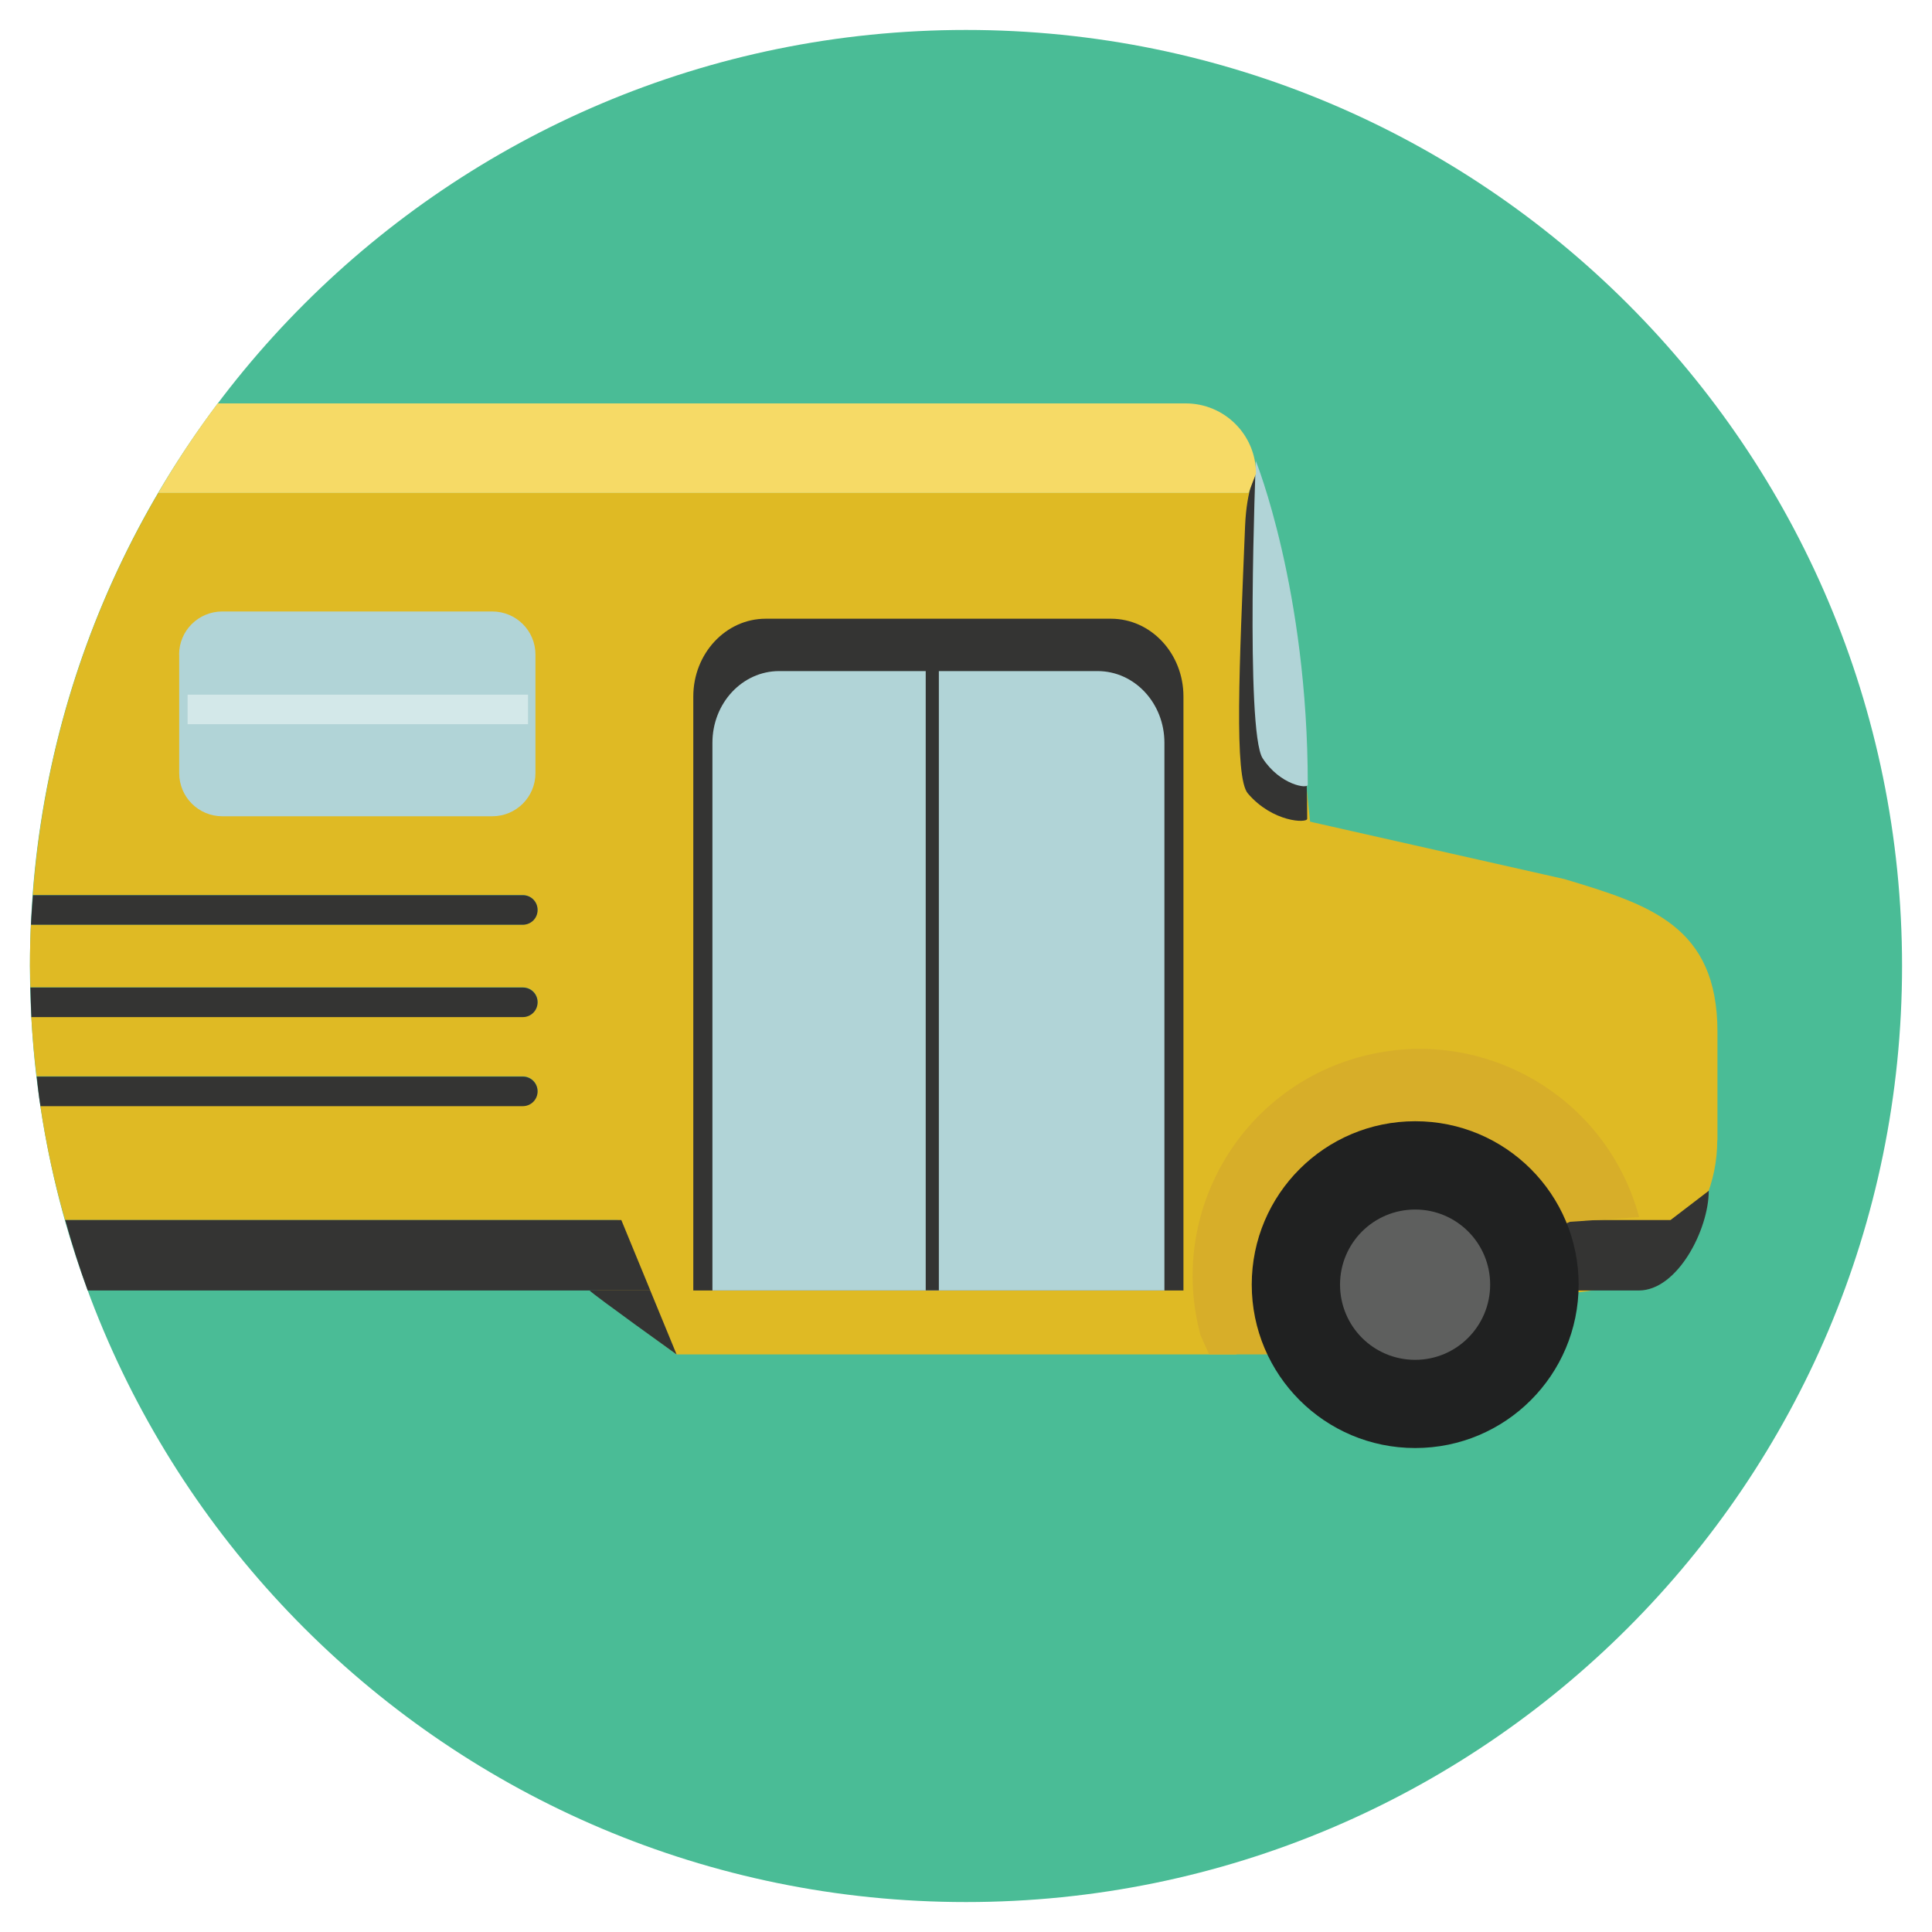 <?xml version="1.0" encoding="utf-8"?>
<!-- Generator: Adobe Illustrator 16.0.0, SVG Export Plug-In . SVG Version: 6.00 Build 0)  -->
<!DOCTYPE svg PUBLIC "-//W3C//DTD SVG 1.1//EN" "http://www.w3.org/Graphics/SVG/1.1/DTD/svg11.dtd">
<svg version="1.1" id="Layer_1" xmlns="http://www.w3.org/2000/svg" xmlns:xlink="http://www.w3.org/1999/xlink" x="0px" y="0px"
	 width="20px" height="20px" viewBox="0 0 20 20" enable-background="new 0 0 20 20" xml:space="preserve">
<g>
	<path fill="#4ABC96" d="M19.69,10c0,5.351-4.338,9.69-9.69,9.69S0.31,15.353,0.31,10c0-5.352,4.338-9.69,9.69-9.69
		S19.69,4.647,19.69,10z"/>
	<path fill="#DFBA24" d="M1.638,5.104C0.911,6.342,0.453,7.756,0.34,9.266h5.072c0.085,0,0.152,0.068,0.152,0.153
		S5.497,9.571,5.412,9.571H0.32C0.313,9.713,0.31,9.855,0.31,9.999c0,0.074,0.004,0.148,0.005,0.222h5.098
		c0.085,0,0.152,0.067,0.152,0.152s-0.067,0.153-0.152,0.153H0.324c0.012,0.208,0.03,0.412,0.055,0.616h5.033
		c0.085,0,0.152,0.068,0.152,0.153c0,0.084-0.067,0.152-0.152,0.152H0.418c0.06,0.404,0.146,0.797,0.256,1.183h5.758l0.3,0.728
		h5.543c0.402,0,0.913-0.543,0.913-0.946c0,0,0.372-0.368,0.505-1.489c0-2.932-0.69-6.021-0.69-6.021l-0.078,0.2H1.638V5.104z"/>
	<path fill="#DFBA24" d="M17.777,11.804c0,0.873-0.707,1.58-1.58,1.58h-2.456c-0.873,0-1.58-0.707-1.58-1.58v-1.759
		c0-0.873,0.439-1.559,1.312-1.559l2.725,0.615c0.878,0.264,1.581,0.483,1.581,1.581v1.121H17.777z"/>
	<path fill="#DFBA24" d="M12.802,14.021H7.004l-0.835-0.615l0.484-1.668h6.148V14.021z"/>
	<path fill="#343433" d="M17.689,12.327c0,0.4-0.323,1.032-0.724,1.032h-1.374c-0.401,0-0.728-0.325-0.728-0.729h2.43L17.689,12.327
		z"/>
	<path fill="#D7AE29" d="M16.968,12.599l-0.716,0.049l-3.087,1.373h-0.648l-0.09-0.201c-0.337-1.255,0.406-2.545,1.66-2.881
		C15.34,10.602,16.631,11.345,16.968,12.599L16.968,12.599z"/>
	<path fill="#202121" d="M16.342,13.298c0,0.936-0.757,1.692-1.692,1.692c-0.935,0-1.692-0.757-1.692-1.692
		c0-0.935,0.758-1.691,1.692-1.691C15.585,11.606,16.342,12.363,16.342,13.298z"/>
	<path fill="#5E5F5E" d="M15.426,13.298c0,0.43-0.348,0.779-0.776,0.779c-0.432,0-0.778-0.348-0.778-0.779
		c0-0.429,0.347-0.777,0.778-0.777C15.078,12.521,15.426,12.868,15.426,13.298z"/>
	<path fill="#343433" d="M12.251,13.359H7.177V7.21c0-0.444,0.336-0.805,0.749-0.805h3.575c0.414,0,0.75,0.36,0.75,0.805V13.359
		L12.251,13.359z"/>
	<path fill="#B1D4D7" d="M12.054,13.359H7.375v-5.67c0-0.41,0.309-0.742,0.691-0.742h3.296c0.383,0,0.692,0.332,0.692,0.742
		L12.054,13.359L12.054,13.359z"/>
	<path fill="#343433" d="M9.583,6.62h0.136v6.738H9.583V6.62z"/>
	<path fill="#B1D4D7" d="M1.854,6.776c0-0.247,0.2-0.446,0.447-0.446h2.795c0.247,0,0.447,0.199,0.447,0.446v1.227
		c0,0.248-0.2,0.447-0.447,0.447H2.302c-0.247,0-0.447-0.199-0.447-0.447V6.776z"/>
	<path fill="#D3E8E9" d="M1.942,7.191h3.524v0.306H1.942V7.191z"/>
	<path fill="#343433" d="M13.532,8.476c0,0.047-0.358,0.038-0.614-0.262c-0.144-0.166-0.088-1.322-0.029-2.768
		c0.017-0.396,0.112-0.541,0.112-0.541S13.531,6.314,13.532,8.476L13.532,8.476z"/>
	<path fill="#B1D4D7" d="M13.538,8.124c0,0.044-0.285,0.005-0.467-0.274S13,4.771,13,4.771S13.538,6.103,13.538,8.124z"/>
	<path fill="#343433" d="M7.004,14.021l-0.272-0.661H6.104C6.16,13.416,7.004,14.021,7.004,14.021z"/>
	<path fill="#343433" d="M6.732,13.359l-0.3-0.729H0.675c0.069,0.247,0.146,0.491,0.233,0.729H6.732z"/>
	<path fill="#343433" d="M5.565,10.375c0-0.084-0.067-0.152-0.152-0.152H0.315c0.003,0.103,0.005,0.204,0.01,0.306h5.088
		C5.498,10.528,5.565,10.46,5.565,10.375z"/>
	<path fill="#343433" d="M5.565,9.42c0-0.085-0.067-0.153-0.152-0.153H0.341c-0.007,0.102-0.016,0.204-0.02,0.306h5.092
		C5.498,9.572,5.565,9.505,5.565,9.42z"/>
	<path fill="#343433" d="M5.565,11.298c0-0.084-0.067-0.153-0.152-0.153H0.38c0.011,0.103,0.023,0.206,0.039,0.306h4.994
		C5.498,11.45,5.565,11.382,5.565,11.298z"/>
	<path fill="#F6DA66" d="M12.924,5.104l0.078-0.201c0-0.401-0.325-0.727-0.728-0.727H2.254C2.03,4.473,1.825,4.782,1.638,5.103
		h11.286V5.104z"/>
</g>
</svg>
